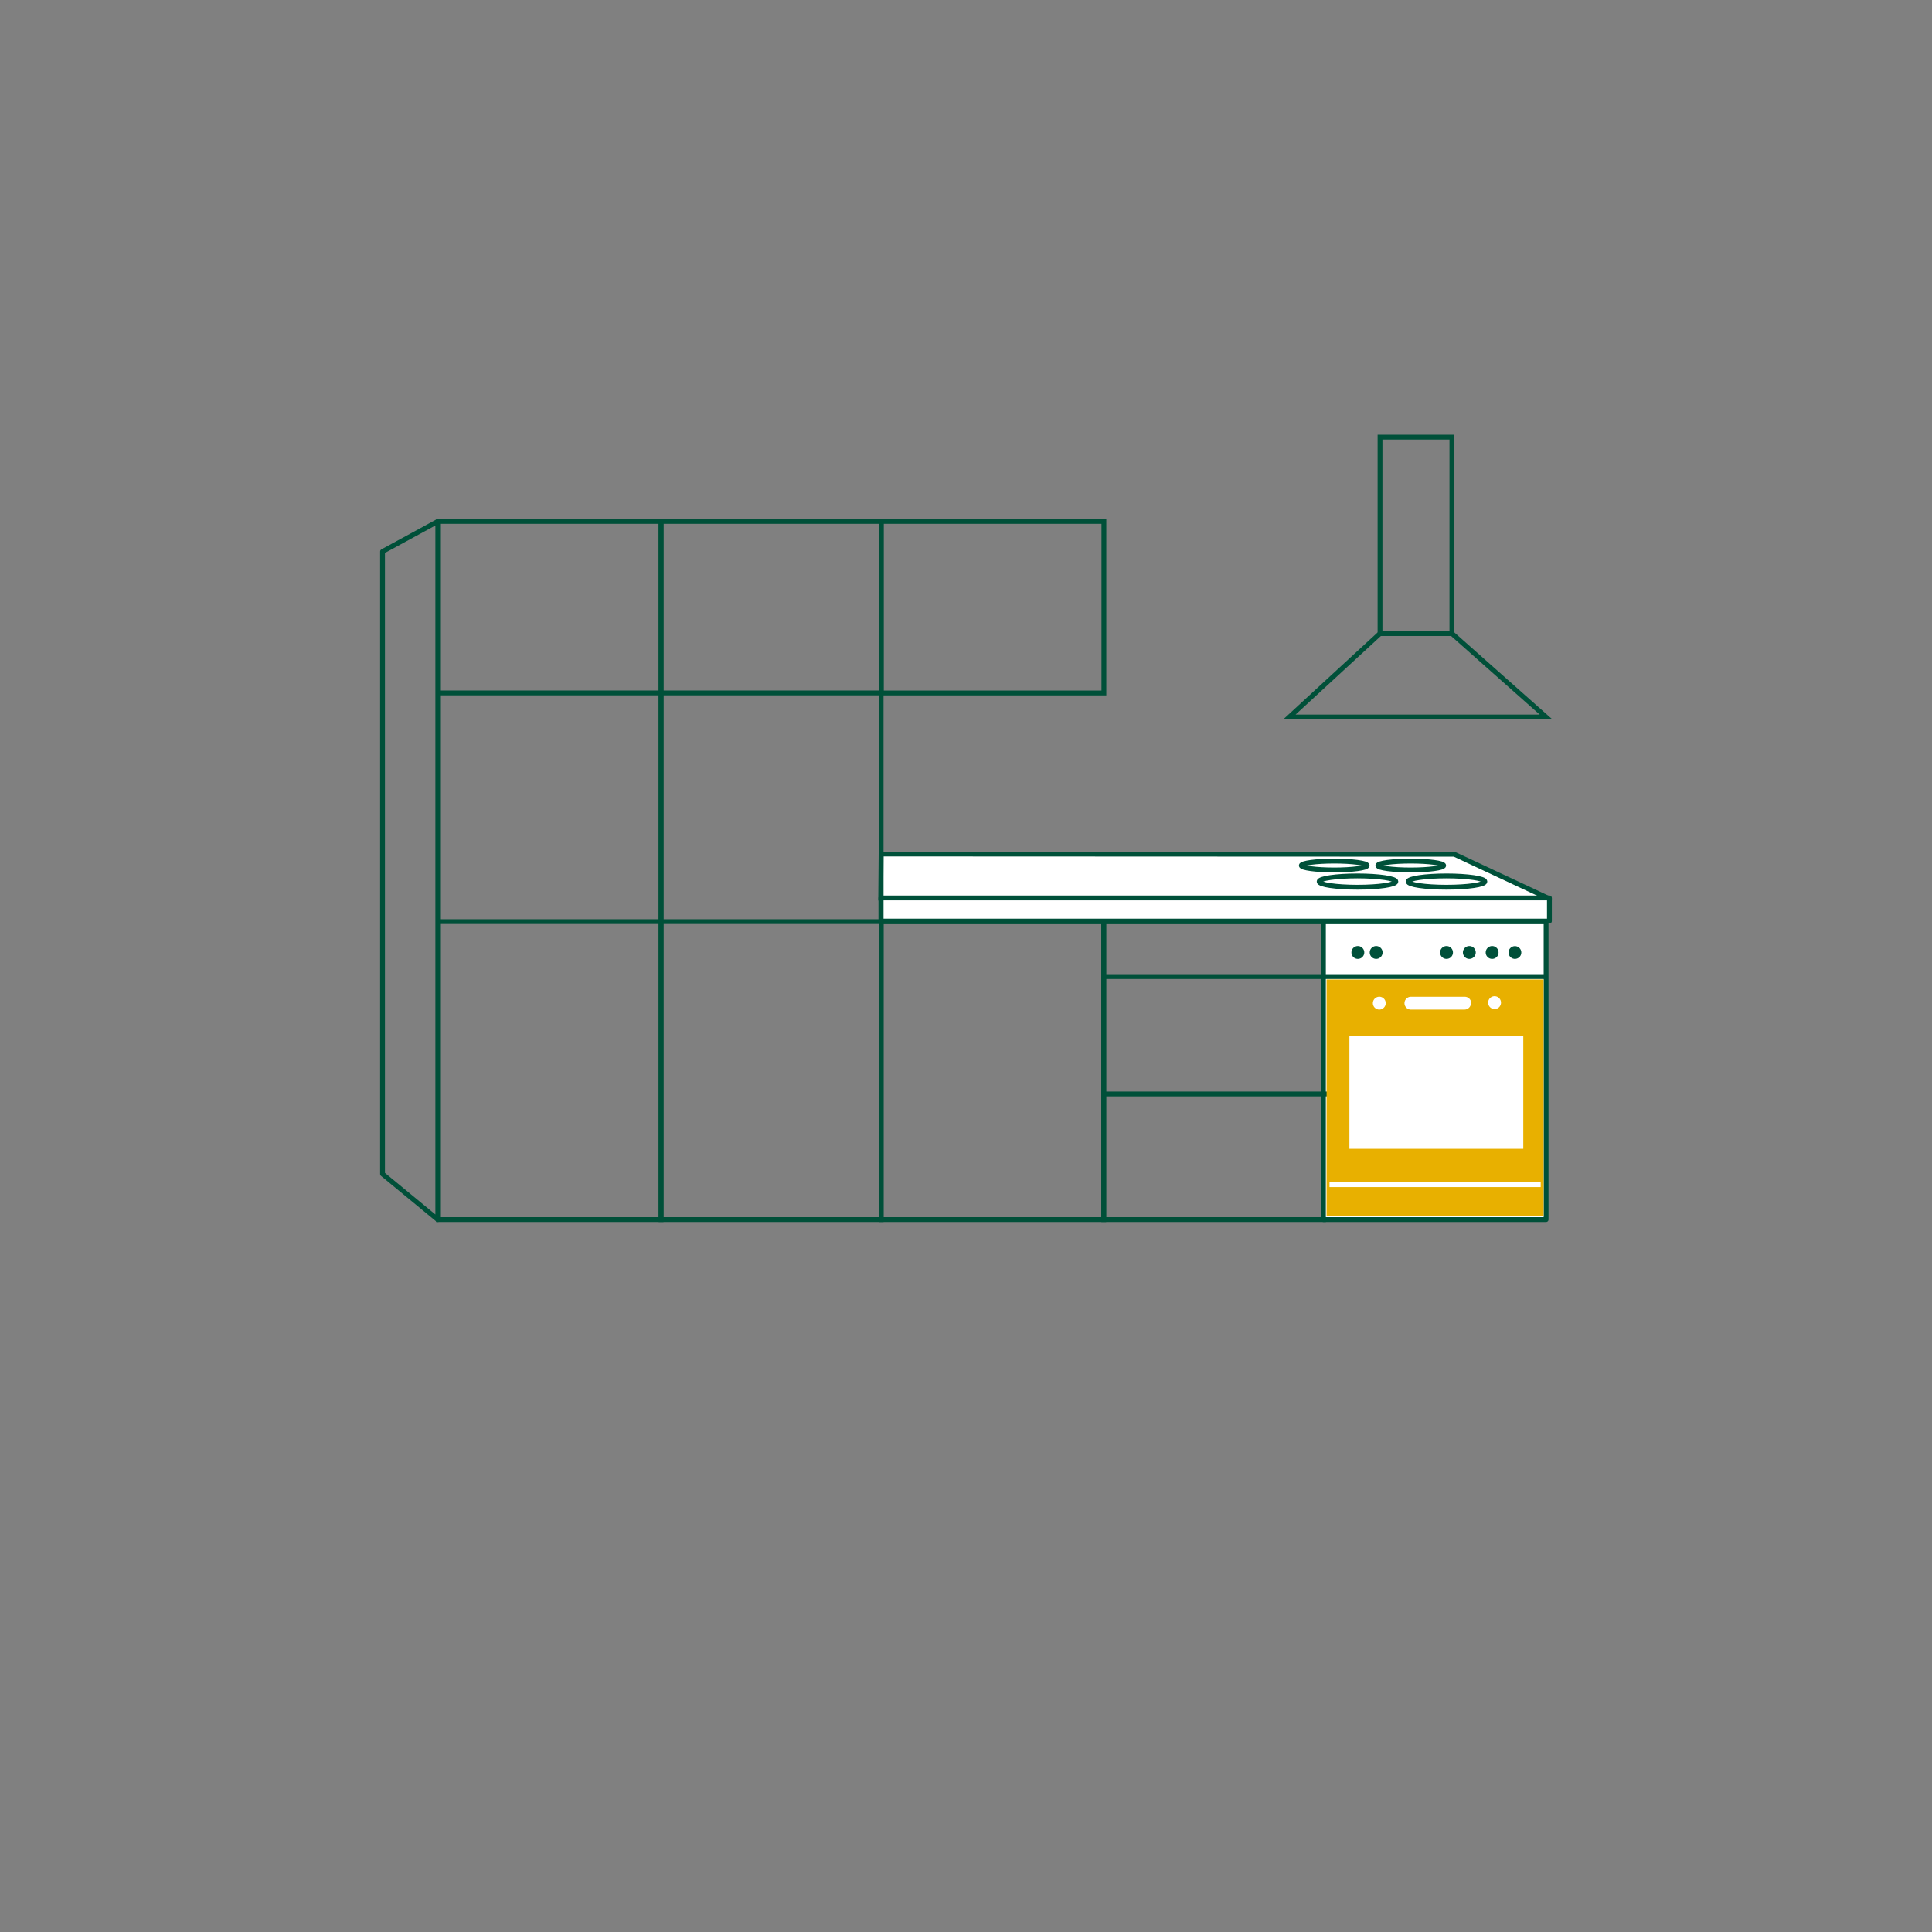 <svg id="ARH_Icons" data-name="ARH Icons" xmlns="http://www.w3.org/2000/svg" width="400" height="400" viewBox="0 0 400 400"><rect x="0" y="0" width="400" height="400" fill="#808080" stroke="none"/><title>ARH_Produkticons_Kueche</title><polygon points="320.8 186.08 301.11 176.87 182.42 176.82 182.34 186.25 320.8 186.08" style="fill:#fff;stroke:#005039;stroke-linecap:round;stroke-linejoin:round"/><polygon points="79.2 243.07 90.64 252.5 90.64 107.95 79.2 114.18 79.2 243.07" style="fill:none;stroke:#005039;stroke-linecap:round;stroke-linejoin:round"/><rect x="182.38" y="185.91" width="138.41" height="4.79" style="fill:#fff;stroke:#005039;stroke-linecap:round;stroke-linejoin:round"/><rect x="90.78" y="107.95" width="46.09" height="144.55" style="fill:none;stroke:#005039;stroke-miterlimit:10"/><rect x="136.87" y="107.95" width="45.56" height="144.55" style="fill:none;stroke:#005039;stroke-miterlimit:10"/><rect x="182.43" y="190.81" width="46.09" height="61.69" style="fill:none;stroke:#005039;stroke-miterlimit:10"/><rect x="228.52" y="190.81" width="45.49" height="61.69" style="fill:none;stroke:#005039;stroke-miterlimit:10"/><rect x="274" y="190.81" width="46.1" height="61.69" style="fill:#fff"/><rect x="274" y="190.81" width="46.1" height="61.69" style="fill:#fff;stroke:#005039;stroke-linecap:round;stroke-linejoin:round"/><rect x="182.46" y="107.95" width="46.09" height="35.52" style="fill:none;stroke:#005039;stroke-miterlimit:10"/><rect x="285.72" y="90.5" width="14.88" height="40.66" style="fill:none;stroke:#005039;stroke-miterlimit:10"/><polygon points="285.72 131.16 266.95 148.45 320.1 148.45 300.6 131.16 285.72 131.16" style="fill:none;stroke:#005039;stroke-miterlimit:10"/><line x1="182.75" y1="143.46" x2="90.84" y2="143.46" style="fill:none;stroke:#005039;stroke-miterlimit:10"/><line x1="320.1" y1="190.81" x2="90.84" y2="190.81" style="fill:#fff;stroke:#005039;stroke-linecap:round;stroke-linejoin:round"/><line x1="320.34" y1="202.19" x2="228.59" y2="202.19" style="fill:none;stroke:#005039;stroke-miterlimit:10"/><line x1="275.95" y1="226.49" x2="228.59" y2="226.49" style="fill:none;stroke:#005039;stroke-miterlimit:10"/><path d="M298.16,197.2a1.33,1.33,0,1,1,1.32,1.33,1.32,1.32,0,0,1-1.32-1.33" style="fill:#005039"/><path d="M302.88,197.2a1.33,1.33,0,1,1,1.33,1.33,1.33,1.33,0,0,1-1.33-1.33" style="fill:#005039"/><path d="M279.8,197.2a1.33,1.33,0,1,1,1.33,1.33,1.33,1.33,0,0,1-1.33-1.33" style="fill:#005039"/><path d="M283.59,197.2a1.33,1.33,0,1,1,1.33,1.33,1.33,1.33,0,0,1-1.33-1.33" style="fill:#005039"/><path d="M307.6,197.2a1.33,1.33,0,1,1,1.33,1.33,1.33,1.33,0,0,1-1.33-1.33" style="fill:#005039"/><path d="M312.33,197.2a1.32,1.32,0,1,1,1.32,1.33,1.32,1.32,0,0,1-1.32-1.33" style="fill:#005039"/><path d="M319.58,202.79v49H274.66v-49m40.72,11.63h-36v23.43h36Z" style="fill:#e8b000"/><line x1="275.26" y1="245.27" x2="318.98" y2="245.27" style="fill:none;stroke:#fff;stroke-miterlimit:10"/><path d="M284.24,207.7a1.33,1.33,0,1,1,1.33,1.32,1.33,1.33,0,0,1-1.33-1.32" style="fill:#fff"/><path d="M308.11,207.7a1.33,1.33,0,1,1,2.65,0,1.33,1.33,0,0,1-2.65,0" style="fill:#fff"/><path d="M304.55,207.69a1.34,1.34,0,0,1-1.33,1.33H292a1.33,1.33,0,0,1,0-2.65h11.27a1.33,1.33,0,0,1,1.33,1.32" style="fill:#fff"/><path d="M289,182.52c0,.65-3.56,1.17-7.94,1.17s-7.95-.52-7.95-1.17,3.56-1.17,7.95-1.17S289,181.88,289,182.52Z" style="fill:none;stroke:#005039;stroke-miterlimit:10"/><path d="M307.43,182.52c0,.65-3.56,1.17-7.95,1.17s-7.94-.52-7.94-1.17,3.56-1.17,7.94-1.17S307.43,181.88,307.43,182.52Z" style="fill:none;stroke:#005039;stroke-miterlimit:10"/><ellipse cx="276.24" cy="179.2" rx="6.82" ry="0.92" style="fill:none;stroke:#005039;stroke-miterlimit:10"/><ellipse cx="292.08" cy="179.2" rx="6.82" ry="0.92" style="fill:none;stroke:#005039;stroke-miterlimit:10"/></svg>